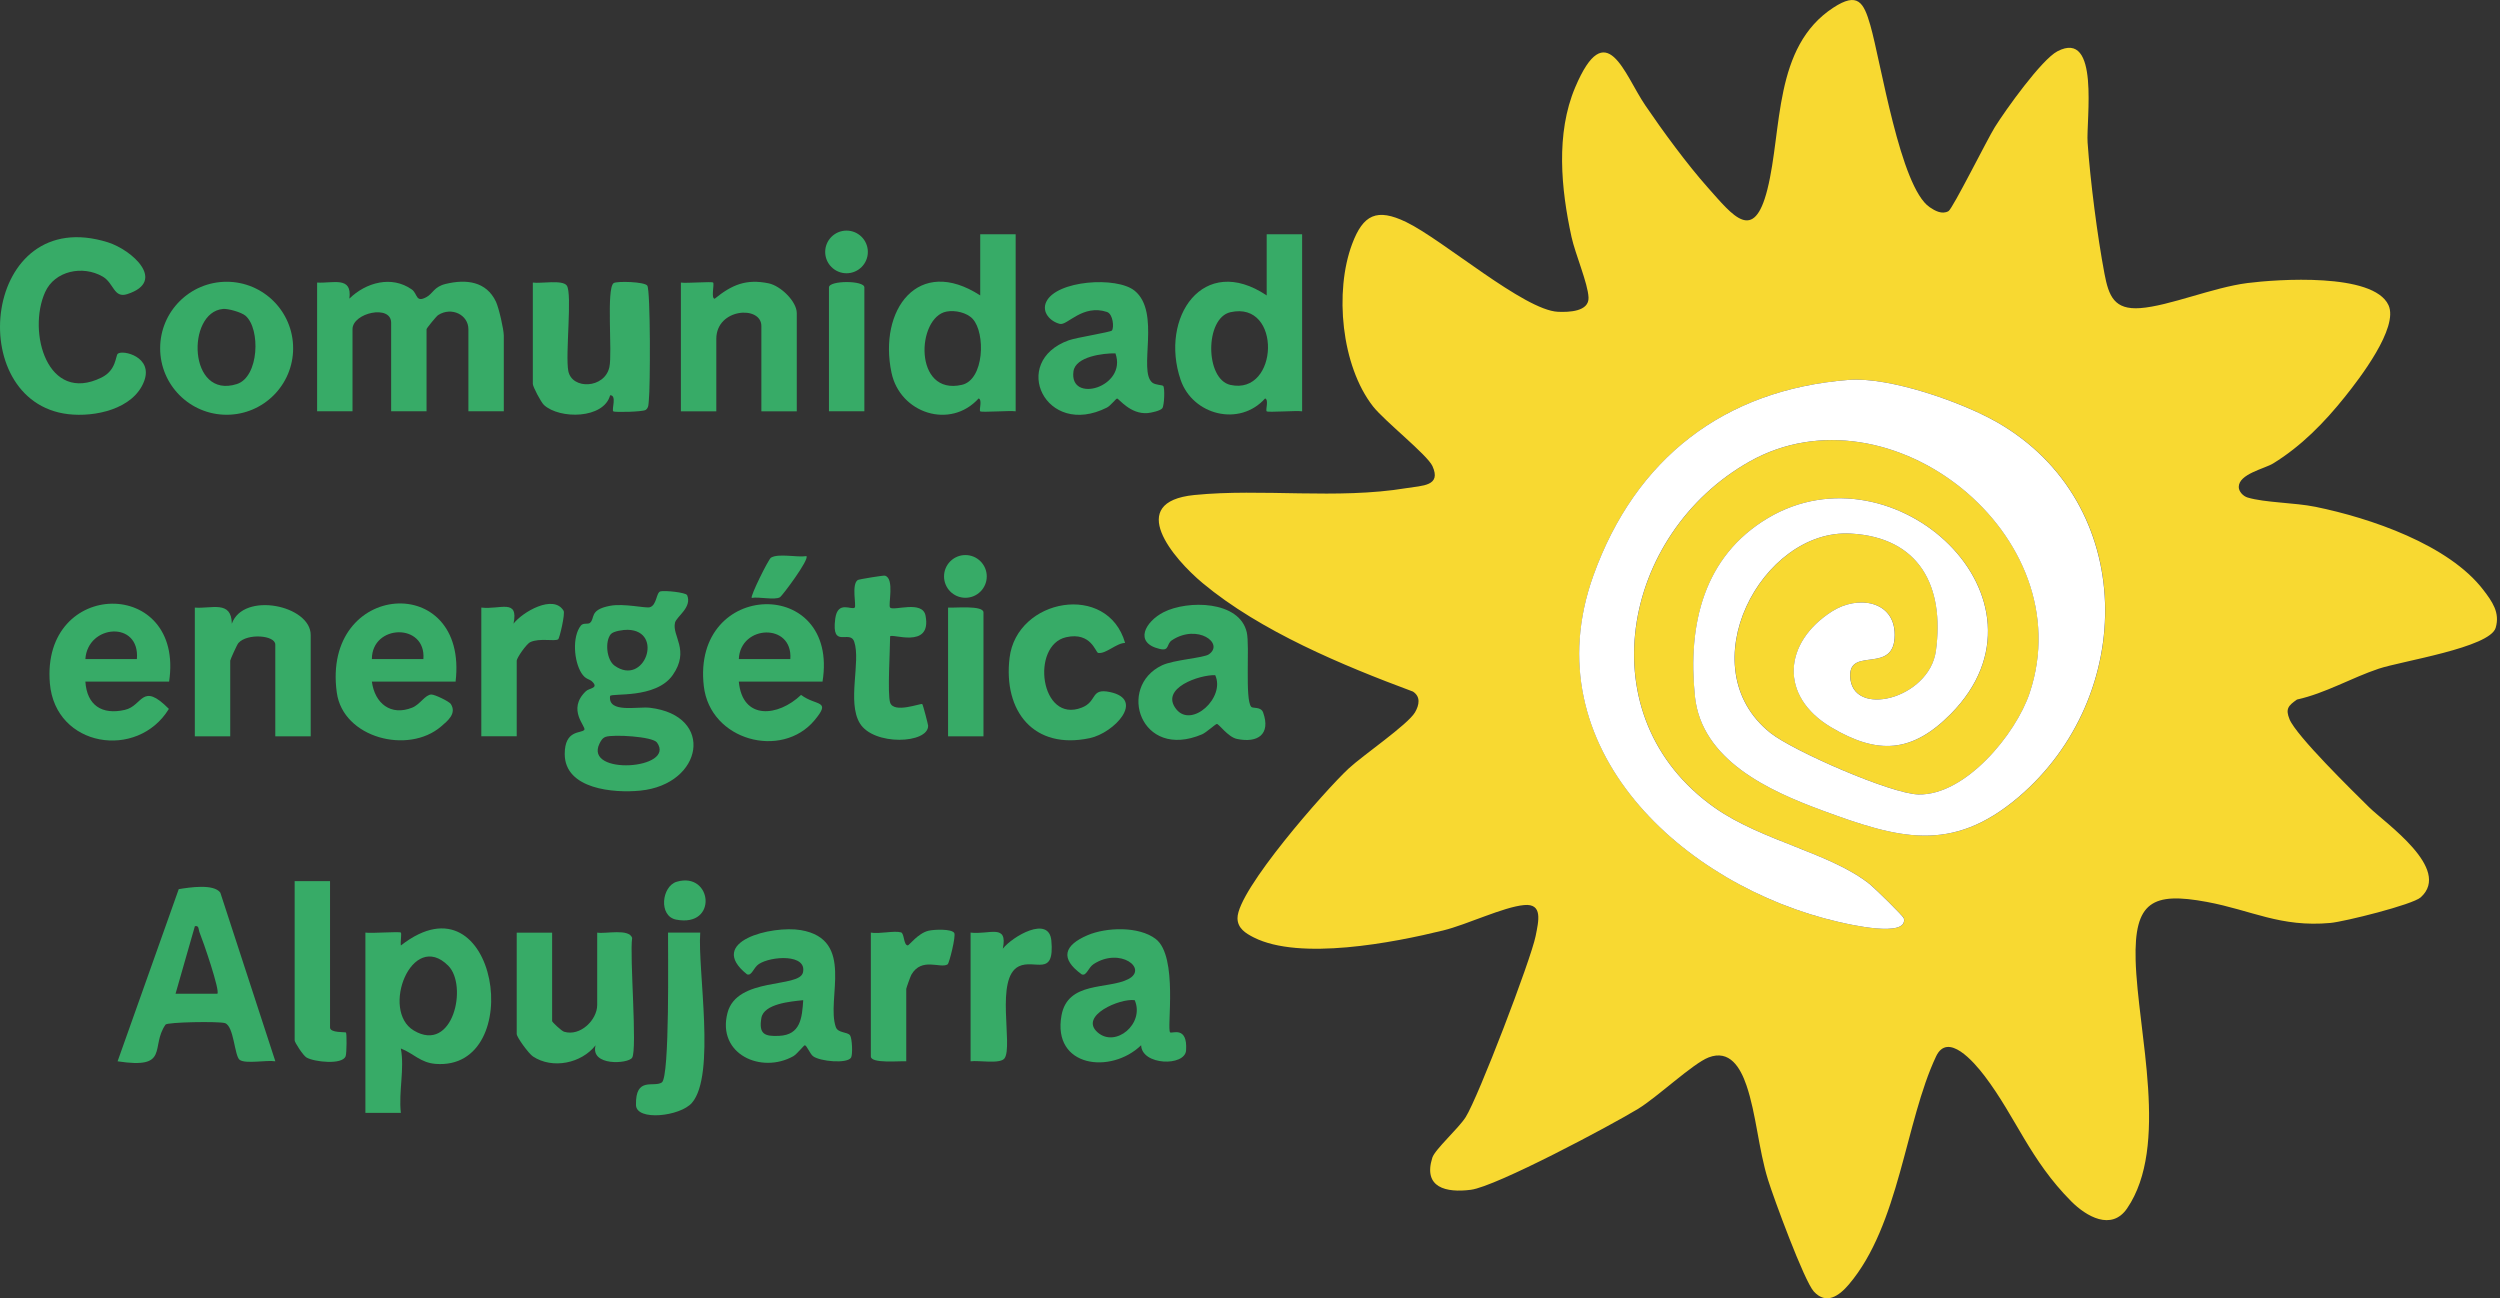 <?xml version="1.0" encoding="UTF-8"?> <svg xmlns="http://www.w3.org/2000/svg" width="776" height="403" viewBox="0 0 776 403" fill="none"><rect x="0" y="0" width="776" height="403" fill="#333333" stroke="none"/><g clip-path="url(#clip0_359_2)"><path d="M98.44 87.71C103.36 88 109.41 85.62 108.44 92.7C113.58 87.66 121.57 85.45 127.81 89.84C129.69 91.16 128.94 94.11 132.4 92.2C134.4 91.1 134.71 89.01 138.33 88.13C144.71 86.59 150.94 87.31 153.94 93.64C154.87 95.61 156.38 102.33 156.38 104.18V127.65H145.39V102.18C145.39 97.71 140.16 95.13 136 97.8C135.45 98.15 132.4 101.9 132.4 102.18V127.65H121.41V100.18C121.41 94.43 109.42 97.09 109.42 102.18V127.65H98.43V87.7L98.44 87.71Z" fill="#37AB67"></path><path d="M213.26 184.69C214.95 188.49 209.98 191.36 209.52 193.29C208.53 197.42 214.21 201.8 208.82 209.53C203.56 217.07 189.51 215.02 189.37 216.07C188.65 221.48 197.95 219.23 201.74 219.69C222.01 222.1 218.25 243.46 198.74 245.41C190.59 246.22 175.31 245.01 175.29 234.05C175.28 226.37 180.47 227.74 181.37 226.54C182.08 225.6 175.84 220.27 181.88 214.53C182.91 213.55 186.05 213.65 183.72 211.48C182.91 210.73 181.76 210.93 180.49 208.94C178.14 205.25 177.56 197.65 180.28 194.2C181.04 193.24 182.46 193.85 183.08 193.37C184.84 192.01 182.71 189.32 189.3 188.05C193.64 187.21 200.37 188.86 201.69 188.49C203.92 187.87 203.65 183.89 205.01 183.56C206.37 183.23 212.69 183.87 213.25 184.7L213.26 184.69ZM189.61 196.83C187.74 199 188.22 204.81 190.79 206.64C200.05 213.22 206.21 195.79 194.87 195.49C193.56 195.45 190.42 195.89 189.61 196.83ZM188.03 228.71C187 229.06 186.54 229.9 186.09 230.8C181.16 240.84 209.96 238.81 203.92 230.47C202.57 228.6 190.38 227.91 188.02 228.71H188.03Z" fill="#37AB67"></path><path d="M85.46 329.43C82.83 328.97 76.27 330.31 74.41 328.99C72.76 327.82 72.65 318.53 69.84 317.58C68.02 316.97 51.92 317.25 51.38 318.04C46.57 324.94 52.89 331.96 36.5 329.43L55.48 275.99C58.84 275.44 66.35 274.27 68.39 277.08L85.47 329.43H85.46ZM67.47 308.45C68.37 307.54 62.98 291.93 61.96 289.48C61.56 288.53 61.86 287.19 60.49 287.49L54.49 308.45H67.48H67.47Z" fill="#37AB67"></path><path d="M113.43 289.48C115.22 289.78 124.05 289.07 124.43 289.48C124.71 289.78 124.24 292.53 124.43 293.48C154.53 269.96 163.82 332.46 135.2 330.23C130.49 329.86 128.38 326.98 124.42 325.45C125.61 331.81 123.7 338.75 124.42 345.43H113.42V289.49L113.43 289.48ZM139.13 299.75C127.88 288.5 118 313.7 128.47 319.89C140.64 327.1 145.28 305.89 139.13 299.75Z" fill="#37AB67"></path><path d="M315.26 72.73V127.67C313.47 127.38 304.64 128.08 304.26 127.67C303.83 127.22 304.99 124.13 303.77 123.67C294.98 133.39 279.39 128.29 276.73 115.73C272.59 96.21 284.99 79.2 304.26 91.7V72.72H315.25L315.26 72.73ZM301.95 99.01C300.12 97.01 296.46 96.21 293.81 96.71C284.48 98.47 283.47 122.89 298.55 119.46C305.56 117.87 305.93 103.36 301.94 99.01H301.95Z" fill="#37AB67"></path><path d="M404.18 72.73V127.67C402.39 127.38 393.56 128.08 393.18 127.67C392.75 127.22 393.91 124.13 392.69 123.67C384.74 132.59 370.19 128.83 366.47 117.91C359.88 98.59 373.46 78.47 393.18 91.7V72.72H404.17L404.18 72.73ZM381.92 96.91C373.95 98.72 374.01 117.72 381.92 119.48C396.98 122.81 397.96 93.27 381.92 96.91Z" fill="#37AB67"></path><path d="M36.59 109.79C38.05 108.53 47.67 110.71 44.71 118.4C41.38 127.03 29.38 129.54 21.12 128.55C-11.62 124.64 -5.37 63.03 33.5 75.22C40.92 77.55 51.87 87.29 39.52 91.29C35.28 92.67 35.39 87.88 31.86 85.84C25.69 82.28 16.99 84.03 14 90.69C8.45 103.08 14.71 125.48 31.51 117.19C36.19 114.88 35.82 110.43 36.58 109.78L36.59 109.79Z" fill="#37AB67"></path><path d="M388.37 219.4C388.86 219.96 391.4 219.26 392.08 221.17C394.48 227.91 390.43 230.74 383.93 229.36C381.19 228.78 378.35 224.71 377.72 224.71C377.3 224.71 374.42 227.39 373.11 227.94C353.98 236.06 346.61 213.2 360.68 206.52C364.35 204.78 373.61 204.24 375.24 203.1C380.12 199.71 371.71 193.55 363.81 198.7C361.94 199.92 363.12 202.17 359.97 201.43C351.85 199.51 355.49 192.94 361.17 190.03C368.61 186.23 384.76 186.38 387 196.29C387.96 200.52 386.39 217.14 388.38 219.39L388.37 219.4ZM377.2 209.57C372.46 209.39 359.86 213.59 365.12 220.15C369.91 226.13 380.41 216.54 377.2 209.57Z" fill="#37AB67"></path><path d="M141.41 211.57H115.43C116.33 218.34 121.3 222.34 128 219.63C130.39 218.66 131.99 215.62 133.89 215.58C134.95 215.56 139.43 217.72 139.95 218.54C141.81 221.5 138.93 223.78 136.89 225.52C126.67 234.25 106.47 229.06 104.54 214.97C99.77 180.32 145.45 177.16 141.42 211.56L141.41 211.57ZM131.42 204.57C132.31 193.31 115.44 193.67 115.43 204.57H131.42Z" fill="#37AB67"></path><path d="M165.39 87.71C167.86 88.08 174.63 86.75 175.94 88.65C177.68 91.14 175.43 110.17 176.4 115.16C177.54 121.02 187.67 120.64 189.15 113.97C190.14 109.52 188.12 89.35 190.51 87.86C191.53 87.22 200.07 87.43 200.92 88.66C201.94 90.12 201.86 120.47 201.4 124.23C201.27 125.3 201.44 126.53 200.42 127.24C199.55 127.85 190.72 128.04 190.36 127.68C189.79 127.11 191.55 122.62 189.38 122.69C187.42 130.07 173.68 130.17 168.85 125.71C167.92 124.85 165.39 120.02 165.39 119.18V87.72V87.71Z" fill="#37AB67"></path><path d="M255.31 211.57H229.33C230.44 223.64 241.52 222.5 248.65 215.7C253.36 219.27 258.19 217.15 252.83 223.57C242.67 235.76 220.41 229.93 218.46 212.96C214.65 179.86 260.61 178.77 255.31 211.57ZM245.32 204.57C246.13 193.25 229.79 193.9 229.33 204.57H245.32Z" fill="#37AB67"></path><path d="M52.48 211.57H26.5C26.98 218.91 31.63 221.99 38.78 220.34C44.39 219.05 43.96 211.49 52.42 220.04C42.71 235.94 17.16 231.99 15.48 212.11C12.71 179.43 57.35 179.04 52.49 211.57H52.48ZM42.49 204.57C43.5 192.54 27.21 193.79 26.5 204.57H42.49Z" fill="#37AB67"></path><path d="M363.21 320.45C363.74 320.93 368.66 318.28 368.16 326.03C367.83 331.09 354.41 330.73 354.21 324.44C344.82 333.53 326.57 331.31 329.49 315.19C331.42 304.5 343.87 307.17 350.19 303.94C356.51 300.71 347.71 293.92 339.48 299.24C337.74 300.36 337.29 303.04 335.77 302.45C328.96 297.54 330.26 293.43 337.55 290.3C343.38 287.8 353.51 287.45 358.74 291.46C365.77 296.85 362.09 319.44 363.21 320.45ZM352.22 310.46C347.71 309.78 334.82 315.31 340.71 320.46C346.27 325.32 355.36 317.77 352.22 310.46Z" fill="#37AB67"></path><path d="M361.07 119.81C361.59 120.39 361.43 125.81 360.78 126.72C360.23 127.5 357.35 128.12 356.26 128.22C350.88 128.69 347.28 123.7 346.74 123.7C346.43 123.7 344.68 125.97 343.59 126.51C324.47 136.14 313.34 112.25 331.71 105.64C334.2 104.74 344.7 103.12 345.14 102.59C345.84 101.75 345.52 97.46 343.6 96.83C336.03 94.33 331.29 101.09 329 100.54C326.06 99.83 323.24 96.93 324.75 93.71C327.89 86.99 346.64 85.73 352.19 90.24C360.42 96.95 353.19 115.12 357.67 118.76C358.65 119.55 360.75 119.45 361.07 119.81ZM346.23 109.68C342.4 109.62 333.86 110.68 333.21 115.23C331.76 125.42 349.99 120.21 346.23 109.68Z" fill="#37AB67"></path><path d="M264.16 328.29C262.94 330.24 254.56 329.47 252.39 327.86C251.41 327.13 250.42 324.48 249.82 324.45C249.52 324.44 247.35 327.23 246.24 327.85C236.31 333.41 222.49 327.24 225.81 314.41C228.73 303.14 248.11 306.79 249.24 301.85C250.56 296.06 239.42 296.73 235.58 299.22C233.84 300.34 233.39 303.02 231.87 302.43C219.05 292.2 239.7 287.19 248.59 288.71C265.54 291.61 256.38 310.12 259.44 318.81C260.11 320.72 263.07 320.24 263.86 321.38C264.53 322.35 264.71 327.41 264.17 328.28L264.16 328.29ZM249.31 310.46C245.48 310.85 237.08 311.55 236.33 315.99C235.49 320.97 237.28 321.75 241.86 321.53C248.46 321.22 248.96 316.04 249.32 310.46H249.31Z" fill="#37AB67"></path><path d="M96.44 228.55H85.45V200.08C85.45 197.15 76.71 196.49 73.99 199.61C73.55 200.11 71.46 204.77 71.46 205.08V228.55H60.47V188.6C65.71 189 71.86 186.25 71.96 193.6C75.51 183.55 96.44 187.87 96.44 197.09V228.55Z" fill="#37AB67"></path><path d="M90.99 108.1C90.99 119.5 81.75 128.74 70.35 128.74C58.95 128.74 49.71 119.5 49.71 108.1C49.71 96.7 58.95 87.46 70.35 87.46C81.75 87.46 90.99 96.7 90.99 108.1ZM76.18 97.99C74.96 96.95 70.9 95.75 69.21 95.9C57.82 96.92 58.38 124.04 73.52 119.21C80.42 117.01 80.93 102.04 76.18 97.98V97.99Z" fill="#37AB67"></path><path d="M171.38 289.48V316.95C171.38 317.25 174.25 319.99 175.09 320.25C180.14 321.79 185.37 316.55 185.37 311.96V289.49C187.97 289.93 195.25 288.15 196.22 291.13C195.38 296.67 197.86 325.69 196.22 328.31C195.01 330.24 183.12 331.01 184.87 324.46C180.49 330.06 171.5 331.95 165.42 327.92C164.12 327.06 160.39 321.96 160.39 320.96V289.5H171.38V289.48Z" fill="#37AB67"></path><path d="M211.35 87.71C213.04 87.99 220.97 87.32 221.35 87.71C221.8 88.16 220.62 92.74 221.85 92.72C227.12 88.44 231.53 86.49 238.6 87.95C242.28 88.71 247.32 93.54 247.32 97.21V127.67H236.33V101.2C236.33 94.73 222.34 95.64 222.34 105.2V127.67H211.35V87.72V87.71Z" fill="#37AB67"></path><path d="M349.23 199.57C346.57 199.57 343.29 203.05 340.87 202.67C340.07 202.54 338.69 196.08 330.97 197.78C319.83 200.23 322.87 224.71 335.79 219.64C340.71 217.71 338.38 213.53 344.48 214.8C355.64 217.12 345.79 227.5 338.3 229.11C320.89 232.84 311.38 220.77 313.37 204.19C315.6 185.67 343.86 180.66 349.23 199.57Z" fill="#37AB67"></path><path d="M276.29 218.06C277.39 221.59 285.9 218.19 286.27 218.55C286.52 218.79 288.08 224.9 288.09 225.24C288.25 230.85 271.14 231.6 266.87 224.47C262.91 217.86 267.22 205.42 265.16 199.22C263.84 195.24 257.98 201.68 259.26 192.04C260.03 186.24 264.34 189.5 265.31 188.59C265.85 188.08 264.24 181.38 266.24 180.04C266.59 179.8 274.26 178.56 274.67 178.68C277.79 179.55 275.58 187.89 276.29 188.6C277.42 189.73 286.36 186.21 287.29 191.1C289.34 201.82 276.29 196.31 276.29 197.59C276.29 201.79 275.43 215.3 276.29 218.07V218.06Z" fill="#37AB67"></path><path d="M217.35 289.47C216.51 301.22 222.24 333.74 214.77 342.33C211.11 346.54 197.52 348.05 197.41 343.01C197.21 334.01 202.92 337.67 205.43 335.99C207.94 334.31 207.31 295.21 207.36 289.47H217.36H217.35Z" fill="#37AB67"></path><path d="M102.44 273.5V318.95C102.44 320.65 107.17 320.29 107.39 320.49C107.66 320.74 107.63 326.79 107.3 327.8C106.38 330.63 97.49 329.63 95.14 328.25C94.08 327.63 91.46 323.56 91.46 322.94V273.5H102.45H102.44Z" fill="#37AB67"></path><path d="M270.3 289.48C272.92 289.97 277.49 288.8 279.68 289.41C280.72 289.7 280.45 293.44 281.79 293.45C282.19 293.45 284.99 289.65 288.22 288.9C289.98 288.49 295.29 288.27 296.19 289.57C296.8 290.45 294.63 299.02 294.15 299.33C291.93 300.77 286.12 296.97 282.89 302.55C282.61 303.03 281.3 306.72 281.3 306.95V329.42C279.3 329.28 270.31 330.21 270.31 327.92V289.46L270.3 289.48Z" fill="#37AB67"></path><path d="M149.4 188.59C155.25 189.29 161.03 185.66 159.4 193.58C162.11 190.03 171.78 184.31 174.94 189.58C175.48 190.49 173.68 198.18 173.25 198.45C172.11 199.16 167.49 197.98 164.62 199.31C163.33 199.91 160.39 204.27 160.39 205.07V228.54H149.4V188.59Z" fill="#37AB67"></path><path d="M301.27 289.48C307.12 290.18 312.9 286.55 311.27 294.47C314.31 290.63 325.61 284.04 326.34 291.96C327.4 303.52 321.16 297.58 316.25 299.95C308.75 303.58 314.51 324.62 311.82 328.49C310.5 330.38 303.73 329.06 301.27 329.43V289.48Z" fill="#37AB67"></path><path d="M305.27 228.55H294.28V188.6C296.28 188.74 305.27 187.81 305.27 190.1V228.56V228.55Z" fill="#37AB67"></path><path d="M268.3 127.66H257.31V89.2C257.31 87 268.3 87 268.3 89.2V127.66Z" fill="#37AB67"></path><path d="M299.66 185.55C303.322 185.55 306.29 182.582 306.29 178.92C306.29 175.258 303.322 172.29 299.66 172.29C295.998 172.29 293.03 175.258 293.03 178.92C293.03 182.582 295.998 185.55 299.66 185.55Z" fill="#37AB67"></path><path d="M262.76 84.82C266.416 84.82 269.38 81.856 269.38 78.2C269.38 74.544 266.416 71.58 262.76 71.58C259.104 71.58 256.14 74.544 256.14 78.2C256.14 81.856 259.104 84.82 262.76 84.82Z" fill="#37AB67"></path><path d="M250.31 172.62C251.33 173.61 242.78 184.99 242.11 185.38C240.45 186.35 235.58 185.17 233.33 185.59C232.81 185.13 238.52 173.58 239.31 173.1C241.63 171.69 247.42 173.08 250.31 172.62Z" fill="#37AB67"></path><path d="M210.07 273.69C221.08 270.46 222.96 287.98 209.88 285.45C204.35 284.38 205.37 275.07 210.07 273.69Z" fill="#37AB67"></path><path d="M604.82 65.53C606.11 64.78 616.93 43.08 619.2 39.46C622.51 34.16 633.69 18.5 638.62 15.92C651.88 8.99 647.5 37.31 647.99 44.25C648.82 56.09 651.02 73.3 653.23 84.96C654.56 91.95 656.28 96.22 664.32 95.64C673.31 94.98 686.93 89.22 697.58 87.86C706.72 86.69 736.7 84.56 741.39 94.72C744.61 101.7 732.33 117.59 727.88 123.15C721.49 131.14 714.36 138.45 705.61 143.84C702.9 145.51 694.93 147.1 694.91 151.15C694.91 152.59 696.3 154.03 697.65 154.43C703.06 156.05 712.22 155.99 718.73 157.32C735.66 160.77 760.08 169.04 770.84 183.13C773.52 186.64 776.08 190.13 774.65 194.88C772.81 201.02 745.5 205.18 738.37 207.56C729.86 210.4 721.87 215.17 712.98 217.14C710.23 219.06 709.37 220.06 710.67 223.26C712.77 228.42 730.34 245.6 735.36 250.56C740.38 255.52 761.15 269.71 751.4 278.53C748.86 280.83 727.72 286.08 723.38 286.48C707.83 287.9 698.98 282.55 684.98 279.95C668.16 276.83 662.4 279.83 662.9 298.03C663.52 320.45 673.47 355.72 660.25 375.09C655.42 382.16 647.56 377.56 642.94 372.92C630.05 359.98 625.72 346.74 615.99 333.94C612.65 329.55 604.58 320.23 600.96 327.9C591.37 348.21 589.59 380.24 573.87 398.71C570.85 402.26 566.88 405.1 563.01 400.88C560.02 397.61 550.56 371.93 548.78 366.17C545.84 356.66 545.12 345.7 542.1 336.89C540.21 331.37 536.89 325.7 530.34 328.23C525.45 330.12 514.44 340.56 508.39 344.23C499.97 349.35 464.4 368.3 456.55 369.31C448.9 370.29 441.65 368.67 444.59 359.35C445.41 356.76 452.69 350.32 454.95 346.75C458.83 340.62 475.2 297.87 476.66 290.54C477.59 285.87 478.96 280.38 473.09 280.93C466.57 281.54 455.39 286.99 447.97 288.81C432.5 292.62 403.47 298.22 389.19 290.99C386.68 289.72 384.14 288.16 384.12 285.01C384.06 276.32 411.35 245.3 418.65 238.52C423.01 234.47 436.99 224.92 439.21 221.12C440.55 218.83 441.03 216.25 438.57 214.66C416.8 206.56 391.27 195.96 373.32 181.01C364.17 173.39 349.22 155.81 370.73 153.65C391.72 151.55 414.95 155.09 436.54 151.52C441.5 150.7 447.47 150.93 444.63 144.67C443.05 141.19 429.74 130.68 426.19 126.15C416.31 113.51 414.18 90.5 419.69 75.76C423.14 66.54 427.4 64.55 436.47 68.92C447.85 74.41 473.11 96.32 483.6 96.78C486.96 96.93 493.26 96.74 493.08 92.35C492.9 87.96 488.96 78.87 487.8 73.55C484.56 58.7 482.85 41.47 488.94 27.11C498.59 4.34 504.13 23.04 510.69 32.69C516.14 40.72 523.71 51.03 530.11 58.22C537.98 67.07 544.38 75.58 548.6 58.78C553.27 40.19 550.38 14.55 569.09 2.36C576.61 -2.54 578.48 0.65 580.54 7.8C583.85 19.3 589.82 58.04 598.95 64.3C600.57 65.41 602.82 66.69 604.82 65.53ZM573.84 117.92C535.17 120.94 507.69 142.31 494.62 178.62C475.37 232.15 522.55 275.1 570.83 286.19C573.68 286.85 592.35 291.22 590.98 285.06C590.82 284.34 581.9 275.66 580.5 274.53C568.46 264.82 546.99 261.07 532.34 250.76C492.32 222.62 503.27 165.64 543.15 143.23C586.55 118.84 646.44 166.11 630.03 215.1C625.77 227.84 610.16 246.9 595.53 246.6C587.08 246.43 556.57 233.08 549.59 227.52C523.97 207.13 546.85 164.04 574.52 165.62C595.86 166.84 603.65 182.04 600.94 201.98C598.89 217.04 574.69 223.02 574.31 209.88C574.04 200.59 588.13 209.53 588.14 197.07C588.14 186.44 576.7 184.66 568.73 189.74C553.55 199.41 552.22 216.09 568.38 225.73C582.9 234.39 593.63 233.69 605.58 221.58C640.58 186.12 588.17 137.35 548.79 160.81C528.8 172.72 523.88 193.87 526.12 216.04C528.13 235.95 549.1 245.46 565.56 251.53C589.16 260.23 605.75 265.09 626.5 247.49C663.32 216.26 663.62 156.16 620.05 131.14C608.96 124.77 586.51 116.93 573.87 117.92H573.84Z" fill="#F8D931"></path><path d="M573.84 117.92C586.48 116.93 608.93 124.77 620.02 131.14C663.58 156.17 663.29 216.26 626.47 247.49C605.72 265.09 589.13 260.24 565.53 251.53C549.08 245.46 528.11 235.95 526.09 216.04C523.85 193.87 528.76 172.72 548.76 160.81C588.14 137.35 640.56 186.12 605.55 221.58C593.6 233.69 582.87 234.39 568.35 225.73C552.19 216.09 553.52 199.41 568.7 189.74C576.68 184.66 588.12 186.44 588.11 197.07C588.11 209.52 574.02 200.59 574.28 209.88C574.66 223.02 598.87 217.04 600.91 201.98C603.62 182.04 595.84 166.83 574.49 165.62C546.82 164.04 523.94 207.13 549.56 227.52C556.54 233.08 587.05 246.43 595.5 246.6C610.13 246.9 625.74 227.83 630 215.1C646.4 166.11 586.51 118.83 543.12 143.23C503.25 165.64 492.29 222.61 532.31 250.76C546.96 261.06 568.43 264.81 580.47 274.53C581.87 275.66 590.79 284.34 590.95 285.06C592.32 291.22 573.66 286.85 570.8 286.19C522.52 275.11 475.33 232.15 494.59 178.62C507.65 142.31 535.14 120.94 573.81 117.92H573.84Z" fill="white"></path></g><defs><clipPath id="clip0_359_2"><rect width="775.07" height="402.97" fill="white"></rect></clipPath></defs></svg> 